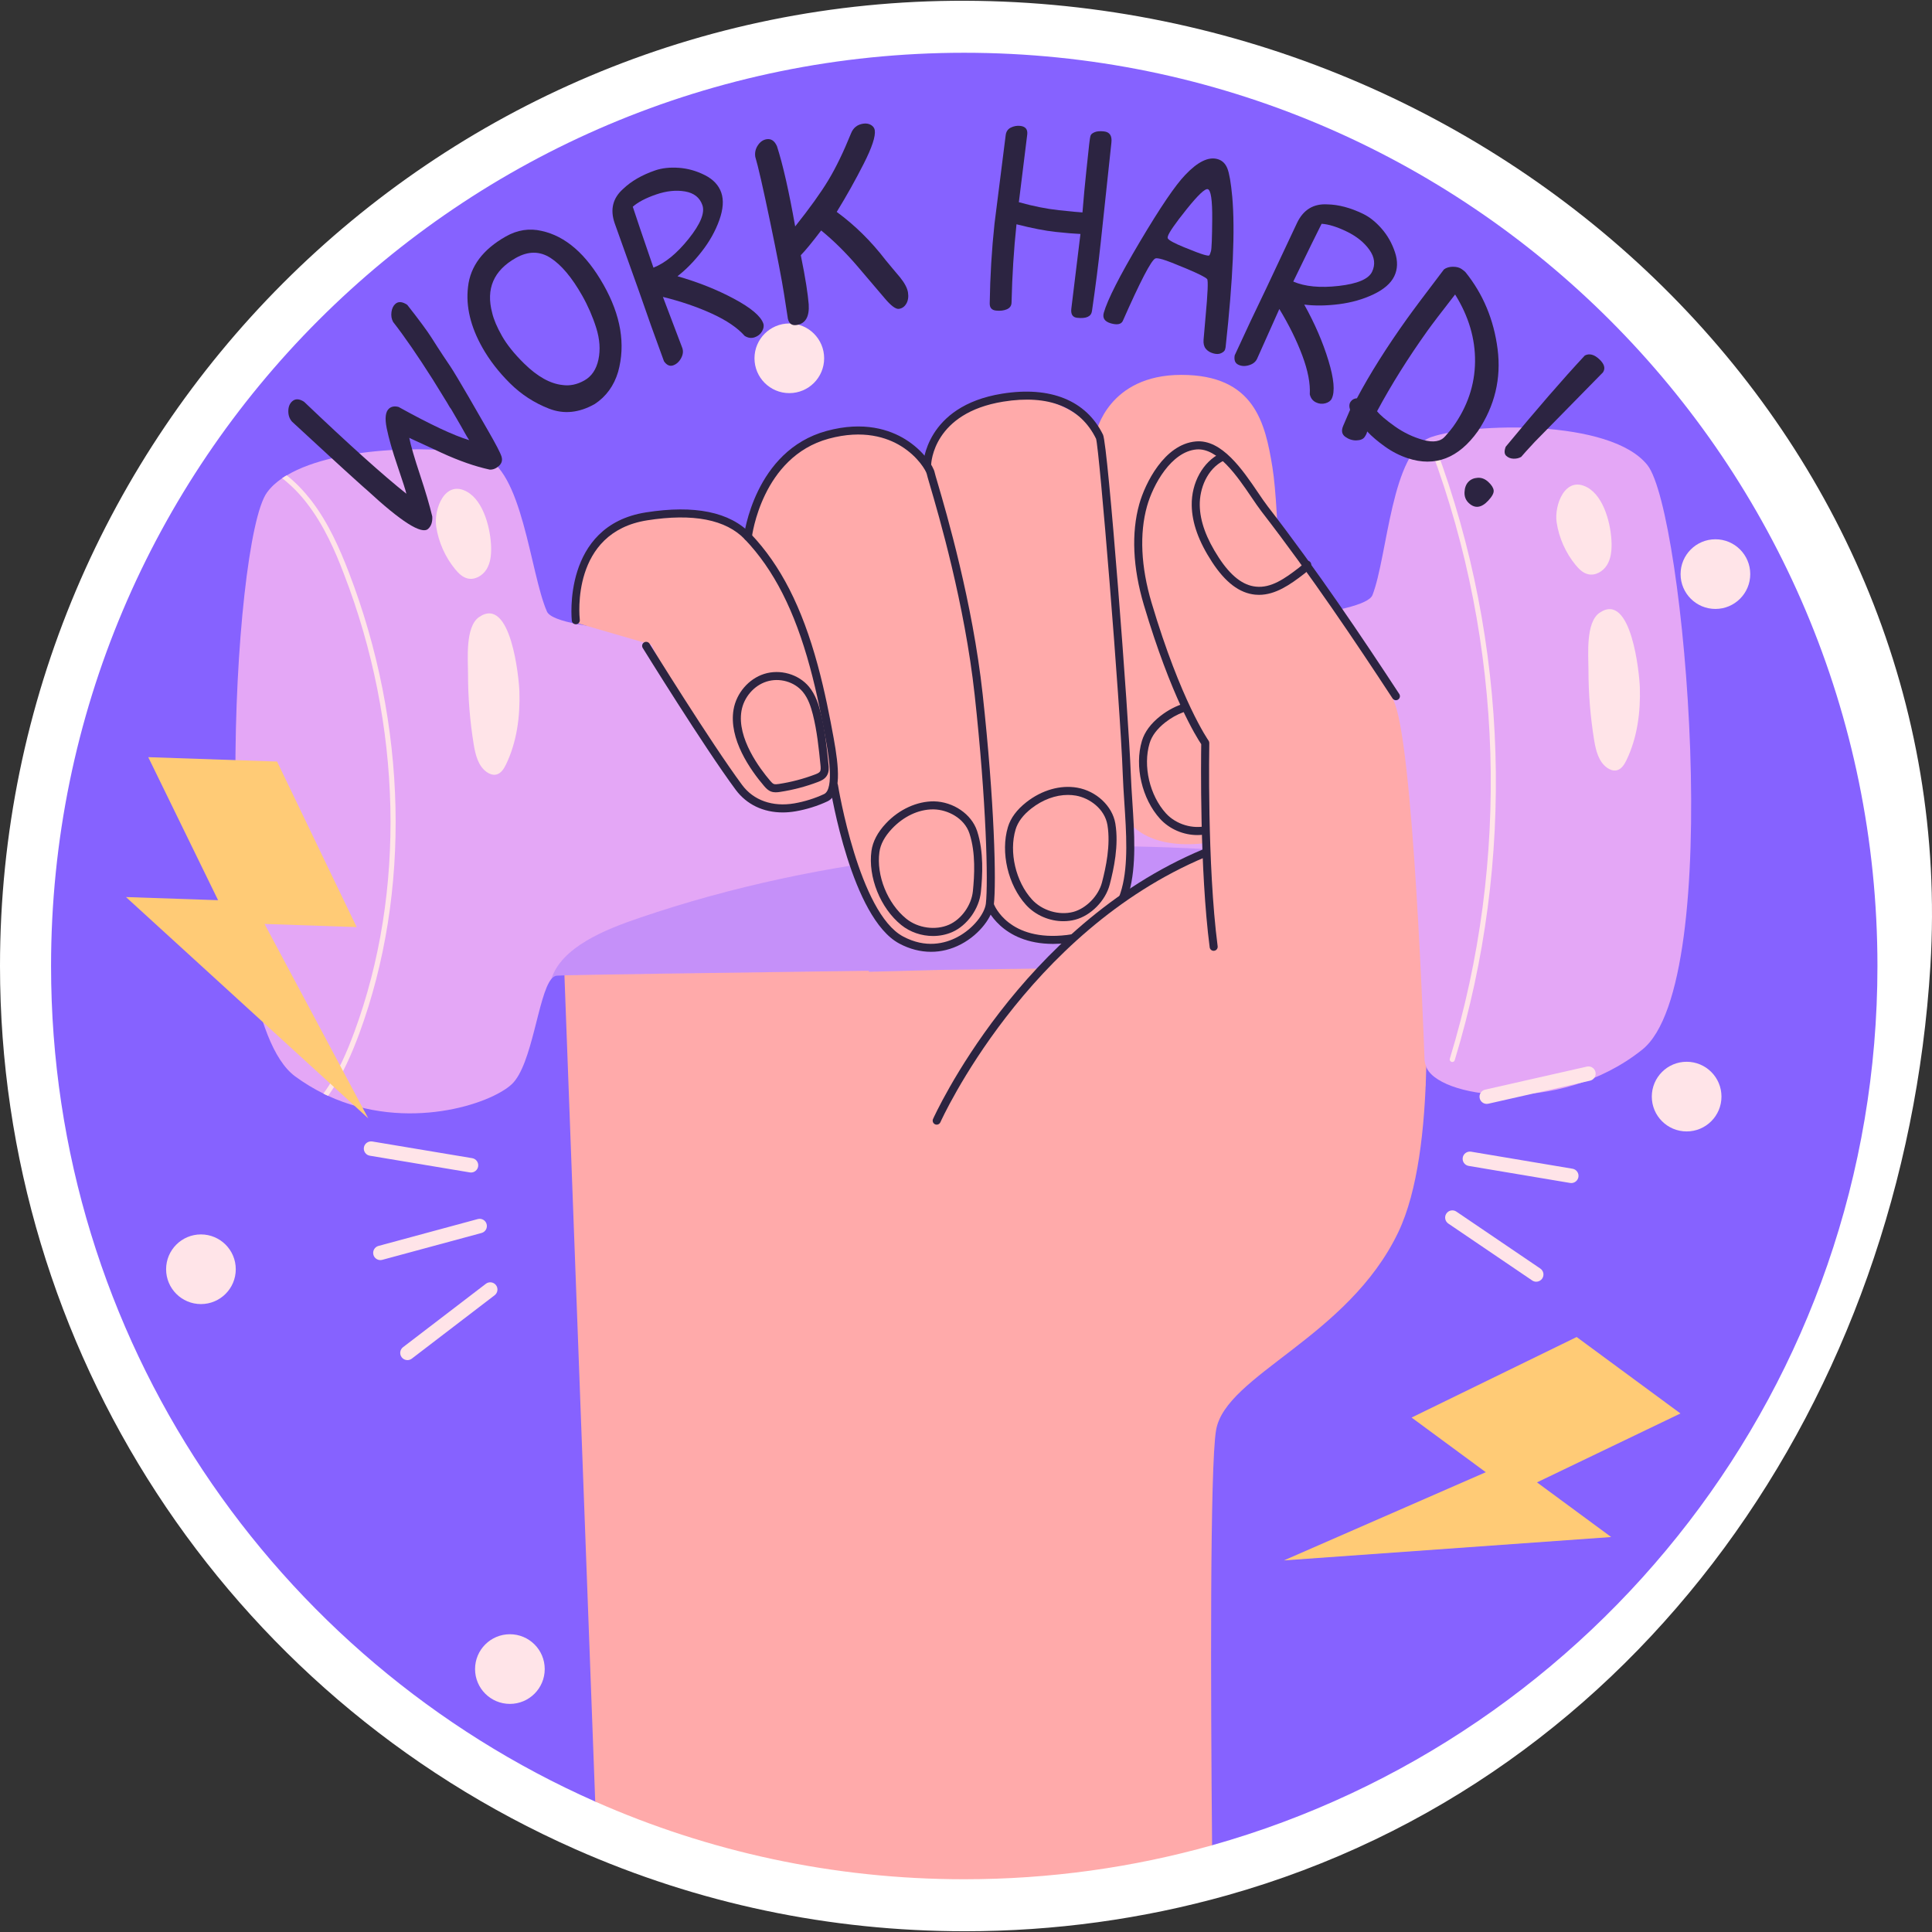 <?xml version="1.0" encoding="UTF-8"?>
<!-- Generator: Adobe Illustrator 25.2.3, SVG Export Plug-In . SVG Version: 6.00 Build 0)  -->
<svg xmlns="http://www.w3.org/2000/svg" xmlns:xlink="http://www.w3.org/1999/xlink" version="1.1" id="Capa_1" x="0px" y="0px" viewBox="0 0 512.405 512.405" style="enable-background:new 0 0 512.405 512.405;" xml:space="preserve" width="512" height="512">
<rect x="0" y="0" width="512.405" height="512.405" fill="#333333" stroke="none"/>
<g>
	<g>
		<path style="fill:#FFFFFF;" d="M255.977,512.203c-35.973,0-70.775-7.328-103.44-21.778C59.874,449.445,0,357.507,0,256.204    C0,115.045,114.831-0.228,255.977,0.203c143.52,0.439,264.562,116.433,256,256.001c-6.992,113.982-76.699,215.546-186.519,246.469    C302.956,508.998,279.581,512.203,255.977,512.203z"/>
	</g>
	<g>
		<g>
			<path style="fill:#8662FF;" d="M497.936,256.204c0,110.958-74.64,204.524-176.466,233.195l-66.933,4.706l-96.672-16.292     c-85-37.591-144.325-122.686-144.325-221.609c0-133.777,108.433-242.21,242.186-242.21     C389.503,13.994,497.936,122.427,497.936,256.204z"/>
		</g>
		<g>
			<g>
				<circle style="fill:#FFE4E8;" cx="53.293" cy="336.63" r="9.238"/>
			</g>
			<g>
				<path style="fill:#FFE4E8;" d="M456.568,290.84c0,5.102-4.136,9.238-9.238,9.238s-9.238-4.136-9.238-9.238      s4.136-9.238,9.238-9.238S456.568,285.738,456.568,290.84z"/>
			</g>
			<g>
				<path style="fill:#FFE4E8;" d="M464.2,152.265c0,5.102-4.136,9.238-9.238,9.238c-5.102,0-9.238-4.136-9.238-9.238      c0-5.102,4.136-9.238,9.238-9.238C460.064,143.026,464.2,147.162,464.2,152.265z"/>
			</g>
			<g>
				<path style="fill:#FFE4E8;" d="M144.472,442.671c0,5.102-4.136,9.238-9.238,9.238c-5.102,0-9.238-4.136-9.238-9.238      s4.136-9.238,9.238-9.238C140.336,433.432,144.472,437.569,144.472,442.671z"/>
			</g>
			<g>
				<path style="fill:#FFE4E8;" d="M218.58,95.027c0,5.102-4.136,9.238-9.238,9.238c-5.102,0-9.238-4.136-9.238-9.238      c0-5.102,4.136-9.238,9.238-9.238C214.444,85.789,218.58,89.925,218.58,95.027z"/>
			</g>
		</g>
		<g>
			<g>
				<path style="fill:#FFAAAA;" d="M378.271,282.917c-0.354,16.33-2.218,32.99-7.41,43.869      c-13.356,27.987-45.78,37.851-48.329,52.482c-1.652,9.51-1.44,69.473-1.062,110.132c-20.908,5.876-42.948,9.014-65.744,9.014      c-34.83,0-67.938-7.363-97.861-20.601L149.7,258.682l-0.165-4.507l-0.637-17.368l46.252-0.92l33.014-0.637l0.543-0.024      l4.601-0.071l25.934-0.519l3.021-0.047v-0.024h0.496l6.961-0.141l23.669-0.449l5.64-0.118l0.542-0.024l5.168-0.094l0.755-0.024      l14.843-0.283l33.25-0.661l21.804-0.425h0.236C375.628,232.346,378.837,257.219,378.271,282.917z"/>
			</g>
			<g>
				<g>
					<g>
						<g>
							<path style="fill:#E4A7F6;" d="M435.581,278.366c-22.264,17.842-54.887,12.747-57.414,4.306         c-2.187-7.397-6.96-23.368-11.21-27.377c-0.592-0.573-1.2-0.875-1.77-0.907c-2.66-0.086-45.967,1.012-82.772,1.963         l-0.01,0.434c0,0-13.819,0.188-32.623,0.436c-11.673,0.294-19.337,0.512-19.337,0.512l-0.011-0.271         c-36.824,0.492-80.149,1.102-82.771,1.285c-0.513,0.047-1.016,0.365-1.455,0.925c-3.518,4.312-5.023,22.671-10.433,27.843         c-5.593,5.316-27.914,12.722-48.757,3.127c-0.193-0.074-0.414-0.173-0.607-0.275c-0.221-0.1-0.414-0.201-0.636-0.328         c-2.543-1.256-5.07-2.784-7.526-4.585c-22.921-16.969-16.754-142.08-7.439-154.833c1.029-1.423,2.39-2.669,4.027-3.791         c0.184-0.142,0.397-0.259,0.608-0.403c0.185-0.116,0.397-0.26,0.61-0.349c13.695-8.208,42.469-7.951,51.742-5.142         c10.781,3.238,12.789,31.029,17.255,41.237c2.443,5.625,43.965,6.739,80.883,6.596l-0.001-0.027         c0,0,134.011-0.552,138.078-10.931c4.039-10.405,4.957-38.229,15.603-41.899c10.646-3.67,47.52-4.949,57.332,7.463         C446.73,135.765,457.818,260.526,435.581,278.366z"/>
						</g>
					</g>
					<g>
						<g>
							<path style="fill:#FFE4E8;" d="M95.29,274.109c-1.888,5.089-4.417,11.152-8.272,16.535c-0.193-0.074-0.414-0.173-0.607-0.275         c-0.221-0.1-0.414-0.201-0.636-0.328c3.859-5.302,6.361-11.337,8.224-16.398c13.676-37.107,12.676-81.392-2.798-121.452         c-2.296-6.01-5.277-12.915-9.872-18.808c-1.942-2.527-4.143-4.718-6.492-6.551c0.184-0.142,0.397-0.259,0.608-0.403         c0.185-0.116,0.397-0.26,0.61-0.349c2.294,1.808,4.413,4.002,6.353,6.475c4.682,6.025,7.722,13.063,10.075,19.152         C108.05,192.089,109.062,236.7,95.29,274.109z"/>
						</g>
					</g>
					<g>
						<g>
							<path style="fill:#FFE4E8;" d="M385.2,281.662c-0.074,0.003-0.148-0.006-0.224-0.028c-0.359-0.109-0.559-0.488-0.451-0.845         c16.034-52.642,14.266-110.022-4.977-161.573c-0.13-0.35,0.048-0.741,0.397-0.871c0.355-0.138,0.743,0.049,0.871,0.398         c19.347,51.828,21.124,109.517,5.006,162.44C385.735,281.467,385.48,281.651,385.2,281.662z"/>
						</g>
					</g>
				</g>
				<g>
					<g>
						<path style="fill:#FFE4E8;" d="M115.69,139.661c0.624,4.13,2.383,8.083,5.031,11.312c0.885,1.078,1.944,2.123,3.301,2.447        c1.932,0.461,3.977-0.737,5.018-2.428c1.041-1.692,1.257-3.763,1.218-5.749c-0.094-4.698-1.868-12.305-6.412-14.832        C117.954,127.133,115.003,135.117,115.69,139.661z"/>
					</g>
					<g>
						<path style="fill:#FFE4E8;" d="M125.626,197.351c0.45,2.77,1.172,5.8,3.466,7.417c0.725,0.511,1.631,0.85,2.499,0.665        c1.263-0.268,2.046-1.511,2.607-2.673c2.878-5.956,3.771-12.715,3.559-19.327c-0.115-3.578-2.229-25.548-10.671-19.793        c-3.754,2.559-2.953,11.268-2.955,15.07C124.126,184.951,124.626,191.191,125.626,197.351z"/>
					</g>
				</g>
				<g style="opacity:0.33;">
					<path style="fill:#8662FF;" d="M366.957,255.296c-0.592-0.573-1.2-0.875-1.77-0.907c-2.66-0.086-45.967,1.012-82.772,1.963       l-0.01,0.434c0,0-13.819,0.188-32.623,0.436c-11.673,0.294-19.337,0.512-19.337,0.512l-0.011-0.271       c-36.824,0.492-80.149,1.102-82.771,1.285c-0.513,0.047-1.016,0.365-1.455,0.925c2.757-8.539,14.288-13.138,23.278-16.201       c49.6-16.932,102.831-21.427,155.126-17.969c13.509,0.909,28.702,3.269,36.536,14.322       C364.334,244.365,365.85,249.863,366.957,255.296z"/>
				</g>
			</g>
			<g>
				<path style="fill:#FFAAAA;" d="M153.036,165.249c0,0-1.908-25.757,18.444-28.301c20.352-2.544,26.711,6.042,26.711,6.042      s3.18-23.849,21.305-27.666c18.126-3.816,26.393,7.95,26.393,7.95s2.862-15.9,20.034-17.808s24.803,9.222,24.803,9.222      s3.18-15.264,22.577-15.264c19.398,0,22.259,12.72,24.167,24.486c1.908,11.766,2.226,45.791,2.226,61.691      c0,15.9-6.36,36.887-21.306,38.159c-14.946,1.272-19.08-6.042-19.08-6.042s5.724,34.343-16.218,32.753      c-21.942-1.59-20.828-16.059-20.828-16.059s1.431,17.967-17.649,16.377c-19.08-1.59-22.895-41.339-22.895-41.339      s-14.628,11.766-25.758-0.636c-11.13-12.402-23.213-37.841-23.213-37.841L153.036,165.249z"/>
			</g>
			<g>
				<g>
					<path style="fill:#2C2441;" d="M317.564,221.476c-3.678,0-7.398-1.568-9.906-4.325c-4.784-5.261-6.805-13.936-4.806-20.629       c0.722-2.41,2.373-4.639,4.909-6.623c4.107-3.21,9.021-4.614,13.477-3.834c5.065,0.881,9.313,4.861,10.102,9.466       c0.001,0.002,0.018,0.106,0.018,0.111c0.933,5.691-0.407,11.913-1.495,16.096c-1.121,4.306-4.966,8.231-9.147,9.336       C319.689,221.345,318.627,221.476,317.564,221.476z M318.774,187.987c-3.277,0-6.714,1.256-9.701,3.592       c-2.182,1.707-3.588,3.575-4.18,5.555c-1.8,6.025,0.025,13.839,4.341,18.585c2.671,2.935,7.168,4.281,10.937,3.296       c3.483-0.92,6.69-4.207,7.628-7.812c1.041-3.996,2.322-9.921,1.456-15.217l1.051-0.171l-1.059,0.13       c-0.735-4.295-4.767-7.151-8.375-7.777C320.185,188.045,319.483,187.987,318.774,187.987z"/>
				</g>
				<g>
					<path style="fill:#2C2441;" d="M282.025,244.321c-3.678,0-7.397-1.568-9.904-4.325c-4.784-5.261-6.805-13.936-4.805-20.629       c0.72-2.412,2.372-4.639,4.909-6.621c4.105-3.212,9.016-4.611,13.476-3.837c5.065,0.881,9.314,4.864,10.102,9.468       c0.001,0.002,0.018,0.104,0.018,0.106c0.934,5.694-0.406,11.915-1.494,16.101c-1.121,4.304-4.968,8.229-9.148,9.334       C284.153,244.189,283.09,244.321,282.025,244.321z M283.238,210.831c-3.277,0-6.715,1.256-9.7,3.594       c-2.182,1.704-3.587,3.573-4.179,5.553c-1.8,6.025,0.024,13.839,4.34,18.585c2.67,2.939,7.168,4.283,10.936,3.296       c3.426-0.907,6.707-4.262,7.63-7.81c1.039-3.996,2.322-9.921,1.455-15.215c-0.002-0.016-0.007-0.044-0.008-0.044       c-0.735-4.297-4.767-7.153-8.375-7.78C284.648,210.889,283.947,210.831,283.238,210.831z"/>
				</g>
				<g>
					<path style="fill:#2C2441;" d="M279.309,250.341c-13.848,0-17.681-9.72-17.721-9.829c-0.207-0.548,0.069-1.159,0.619-1.369       c0.548-0.208,1.162,0.067,1.374,0.615c0.158,0.414,4.046,10.072,19.389,8.224c17.402-2.077,16.294-18.931,15.224-35.229       c-0.17-2.581-0.337-5.123-0.423-7.558c-0.673-18.827-6.21-86.163-7.073-88.829c-4.126-8.423-12.604-11.781-24.604-9.847       c-18.549,2.993-19.122,16.219-19.138,16.781c-0.016,0.587-0.48,0.957-1.091,1.038c-0.586-0.014-1.051-0.5-1.038-1.087       c0.003-0.155,0.572-15.553,20.928-18.837c12.829-2.074,22.345,1.795,26.787,10.879c1.317,2.639,6.832,75.027,7.36,89.828       c0.087,2.412,0.252,4.933,0.42,7.491c1.082,16.485,2.309,35.171-17.099,37.488       C281.836,250.264,280.532,250.341,279.309,250.341z"/>
				</g>
				<g>
					<g>
						<path style="fill:#2C2441;" d="M207.585,215.475c-5.14,0-9.573-2.107-12.476-6.027c-8.41-11.353-24.481-37.336-24.643-37.597        c-0.31-0.499-0.154-1.156,0.347-1.466c0.498-0.31,1.156-0.153,1.466,0.347c0.161,0.259,16.186,26.168,24.542,37.449        c3.035,4.096,8.069,5.874,13.835,4.894c2.71-0.467,5.439-1.318,7.892-2.465c2.849-1.334,1.05-11.226,0.459-14.477        c-0.967-5.317-2.317-12.306-4.189-19.186c-4.094-15.051-9.572-25.816-17.24-33.878c-5.022-5.284-13.751-6.984-25.933-5.067        c-20.243,3.189-17.975,25.439-17.869,26.385c0.066,0.585-0.355,1.112-0.939,1.179c-0.605,0.053-1.112-0.356-1.179-0.939        c-0.028-0.252-2.615-25.222,19.655-28.73c12.919-2.033,22.277-0.116,27.81,5.701c7.92,8.33,13.56,19.385,17.751,34.789        c1.893,6.959,3.255,14.005,4.231,19.366c1.393,7.664,2.158,15.002-1.652,16.785c-2.622,1.228-5.54,2.139-8.435,2.636        C209.847,215.376,208.699,215.475,207.585,215.475z"/>
					</g>
					<g>
						<path style="fill:#2C2441;" d="M205.742,210.137c-0.419,0-0.851-0.055-1.275-0.22c-0.783-0.301-1.318-0.874-1.8-1.436        c-3.611-4.216-9.464-12.461-8.11-20.31l0,0c0.748-4.334,3.996-8.122,8.083-9.426c4.241-1.351,9.144,0.044,11.924,3.395        c1.73,2.084,2.558,4.741,3.085,6.822c1.148,4.523,1.622,9.202,2.08,13.728c0.084,0.819,0.212,2.061-0.471,3.101        c-0.577,0.883-1.506,1.293-2.331,1.605c-3.233,1.228-6.608,2.114-10.031,2.634        C206.534,210.087,206.145,210.137,205.742,210.137z M196.656,188.533c-1.251,7.253,4.918,15.398,7.628,18.561        c0.317,0.37,0.628,0.712,0.947,0.835c0.343,0.13,0.83,0.072,1.341-0.005c3.277-0.499,6.504-1.346,9.598-2.521        c0.535-0.204,1.077-0.43,1.304-0.777c0.247-0.379,0.204-1.029,0.133-1.721c-0.45-4.45-0.916-9.047-2.025-13.42        c-0.503-1.98-1.212-4.239-2.66-5.985c-2.24-2.701-6.198-3.825-9.637-2.724C199.936,181.844,197.272,184.962,196.656,188.533        L196.656,188.533z"/>
					</g>
				</g>
				<g>
					<path style="fill:#2C2441;" d="M246.932,252.44c-2.837,0-5.696-0.733-8.433-2.197c-12.617-6.741-18.129-40.259-18.358-41.683       c-0.094-0.581,0.302-1.129,0.883-1.221c0.575-0.109,1.126,0.301,1.221,0.883c0.054,0.338,5.569,33.897,17.257,40.143       c6.027,3.222,11.132,1.882,14.354,0.197c4.389-2.299,7.32-6.341,7.617-8.92c0.639-5.534,0.138-26.938-2.968-55.305       c-2.657-24.267-9.585-47.872-11.862-55.629c-0.473-1.612-0.774-2.646-0.844-2.997c-0.153-0.768-2.246-4.565-6.815-7.389       c-3.688-2.283-10.014-4.47-19.207-1.968c-17.723,4.833-20.341,25.888-20.365,26.098c-0.067,0.585-0.59,1.008-1.181,0.939       c-0.584-0.067-1.004-0.594-0.938-1.179c0.027-0.227,2.792-22.696,21.924-27.916c9.928-2.706,16.838-0.291,20.888,2.213       c4.862,3.006,7.469,7.204,7.784,8.784c0.066,0.331,0.354,1.3,0.799,2.815c2.29,7.803,9.257,31.545,11.934,55.999       c3.158,28.846,3.637,49.983,2.968,55.781c-0.356,3.085-3.543,7.835-8.745,10.562C252.31,251.777,249.63,252.44,246.932,252.44z       "/>
				</g>
				<g>
					<path style="fill:#2C2441;" d="M247.451,248.245c-3.015,0-6.056-1.004-8.42-2.916c-5.533-4.466-8.856-12.731-7.902-19.651       c0.343-2.491,1.635-4.945,3.838-7.294c3.57-3.802,8.313-5.881,12.732-5.851c5.141,0.097,9.948,3.383,11.431,7.812       c0.001,0.002,0.034,0.102,0.035,0.104c1.792,5.486,1.419,11.836,0.983,16.138c-0.45,4.426-3.652,8.895-7.612,10.622       C250.941,247.905,249.2,248.245,247.451,248.245z M247.435,214.663c-3.853,0-7.818,1.878-10.915,5.178       c-1.895,2.024-2.998,4.084-3.281,6.129c-0.859,6.228,2.14,13.672,7.13,17.701c3.087,2.495,7.744,3.148,11.312,1.587       c3.3-1.441,5.968-5.178,6.345-8.887c0.417-4.105,0.778-10.157-0.888-15.259l0,0c-0.011-0.035-0.031-0.095-0.033-0.102       c-1.363-4.068-5.785-6.274-9.446-6.344C247.584,214.663,247.509,214.663,247.435,214.663z"/>
				</g>
			</g>
			<g>
				<path style="fill:#FFAAAA;" d="M378.069,288.101c0,0-2.573-81.893-7.632-99.948c-3.971-14.171-34.327-51.216-47.205-66.501      c-3.941-4.677-11.032-5.104-15.364-0.794c-22.044,21.928,11.479,76.351,11.479,76.351l0.057,29.075      c-23.112,10.992-54.976,33.148-69.168,66.694l76.423-35.049L378.069,288.101z"/>
			</g>
			<g>
				<g>
					<path style="fill:#2C2441;" d="M321.889,252.175c-0.527,0-0.985-0.391-1.056-0.927c-2.68-20.553-2.298-50.34-2.241-53.876       c-1.267-1.883-7.943-12.479-15.213-36.908c-2.939-9.875-3.363-19.128-1.223-26.757c1.518-5.423,6.603-15.876,14.977-16.626       c6.884-0.659,12.449,7.553,16.49,13.515c0.967,1.427,1.855,2.738,2.662,3.781c13.158,17.021,24.991,34.669,34.831,49.685       c0.323,0.493,0.185,1.154-0.308,1.475c-0.494,0.324-1.154,0.185-1.475-0.305c-9.817-14.984-21.621-32.59-34.734-49.551       c-0.83-1.073-1.745-2.424-2.74-3.89c-3.745-5.527-8.917-13.066-14.536-12.588c-6.692,0.599-11.509,9.343-13.115,15.076       c-2.029,7.243-1.61,16.087,1.214,25.578c7.789,26.168,15.036,36.468,15.109,36.568c0.134,0.187,0.203,0.414,0.199,0.643       c-0.006,0.321-0.601,32.292,2.218,53.901c0.076,0.585-0.335,1.119-0.919,1.196       C321.982,252.172,321.936,252.175,321.889,252.175z"/>
				</g>
				<g>
					<path style="fill:#2C2441;" d="M333.92,157.765c-0.336,0-0.674-0.016-1.015-0.049c-4.163-0.405-7.908-3.24-11.45-8.67       c-3.541-5.423-5.302-10.326-5.385-14.991c-0.11-6.029,2.983-11.605,7.695-13.869c0.526-0.259,1.167-0.032,1.422,0.497       c0.254,0.532,0.031,1.168-0.499,1.422c-4.591,2.209-6.566,7.574-6.488,11.912c0.076,4.251,1.725,8.786,5.04,13.862       c3.165,4.852,6.393,7.375,9.87,7.713c4.01,0.421,7.673-2.151,11.385-5.021c0.479-0.368,1.02-0.784,1.246-1.26       c0.254-0.532,0.889-0.749,1.42-0.504c0.532,0.252,0.757,0.888,0.504,1.42c-0.446,0.937-1.235,1.545-1.87,2.033       C342.174,155.059,338.284,157.765,333.92,157.765z"/>
				</g>
			</g>
			<g>
				<g>
					<path style="fill:#FFE4E8;" d="M412.852,138.535c0.624,4.13,2.383,8.083,5.032,11.312c0.885,1.079,1.944,2.123,3.301,2.447       c1.932,0.461,3.977-0.737,5.018-2.428c1.041-1.692,1.258-3.763,1.218-5.749c-0.094-4.698-1.868-12.306-6.412-14.832       C415.116,126.007,412.165,133.991,412.852,138.535z"/>
				</g>
				<g>
					<path style="fill:#FFE4E8;" d="M422.788,196.225c0.45,2.77,1.172,5.8,3.466,7.417c0.725,0.511,1.631,0.85,2.499,0.666       c1.263-0.268,2.046-1.511,2.607-2.673c2.878-5.956,3.771-12.716,3.559-19.327c-0.114-3.578-2.229-25.548-10.671-19.793       c-3.754,2.559-2.953,11.268-2.955,15.071C421.288,183.825,421.788,190.065,422.788,196.225z"/>
				</g>
			</g>
			<g>
				<polygon style="fill:#FFAAAA;" points="250.236,292.977 316.802,343.431 340.546,350.215 377.857,287.147 373.193,236.586           "/>
			</g>
			<g>
				<path style="fill:#2C2441;" d="M248.432,298.282c-0.143,0-0.29-0.03-0.43-0.092c-0.538-0.238-0.782-0.867-0.544-1.404      c0.226-0.511,23.107-51.228,71.534-71.487c0.547-0.222,1.168,0.028,1.395,0.571c0.228,0.544-0.029,1.168-0.571,1.395      c-47.628,19.926-70.186,69.879-70.408,70.381C249.232,298.046,248.842,298.282,248.432,298.282z"/>
			</g>
		</g>
		<g>
			<polygon style="fill:#FFCB76;" points="418.161,354.606 445.688,374.881 407.636,393.156 427.316,407.651 340.521,413.85      394.061,390.458 374.381,375.964    "/>
		</g>
		<g>
			<polygon style="fill:#FFCB76;" points="73.486,201.978 39.319,200.816 57.84,238.749 33.413,237.918 97.663,296.6 70.163,245.05      94.591,245.881    "/>
		</g>
		<g>
			<g>
				<g>
					<path style="fill:#FFE4E8;" d="M394.31,292.773c-0.873,0-1.662-0.601-1.863-1.489c-0.234-1.031,0.413-2.056,1.443-2.29       l26.978-6.108c1.031-0.236,2.054,0.414,2.287,1.443c0.234,1.031-0.413,2.056-1.443,2.29l-26.978,6.108       C394.592,292.759,394.45,292.773,394.31,292.773z"/>
				</g>
				<g>
					<path style="fill:#FFE4E8;" d="M416.741,313.767c-0.105,0-0.212-0.009-0.319-0.025l-26.905-4.519       c-1.042-0.176-1.745-1.163-1.569-2.204c0.175-1.041,1.154-1.73,2.203-1.57l26.906,4.519c1.042,0.176,1.745,1.163,1.569,2.204       C418.468,313.106,417.658,313.767,416.741,313.767z"/>
				</g>
				<g>
					<path style="fill:#FFE4E8;" d="M407.441,339.937c-0.369,0-0.742-0.106-1.072-0.331l-22.251-15.097       c-0.874-0.592-1.102-1.781-0.509-2.655c0.594-0.874,1.78-1.108,2.657-0.509l22.251,15.097c0.874,0.592,1.102,1.781,0.509,2.655       C408.657,339.644,408.054,339.937,407.441,339.937z"/>
				</g>
			</g>
			<g>
				<g>
					<path style="fill:#FFE4E8;" d="M108.06,360.731c-0.575,0-1.144-0.259-1.521-0.749c-0.642-0.84-0.482-2.04,0.357-2.683       l21.966-16.813c0.839-0.643,2.037-0.479,2.682,0.356c0.642,0.84,0.482,2.04-0.357,2.683l-21.966,16.813       C108.874,360.603,108.466,360.731,108.06,360.731z"/>
				</g>
				<g>
					<path style="fill:#FFE4E8;" d="M100.881,334.202c-0.843,0-1.614-0.56-1.845-1.413c-0.275-1.02,0.327-2.07,1.347-2.345       l26.335-7.123c1.026-0.275,2.071,0.326,2.346,1.346c0.275,1.02-0.327,2.07-1.347,2.345l-26.335,7.123       C101.214,334.181,101.046,334.202,100.881,334.202z"/>
				</g>
				<g>
					<path style="fill:#FFE4E8;" d="M124.926,310.971c-0.105,0-0.21-0.009-0.318-0.025l-26.521-4.431       c-1.042-0.173-1.745-1.161-1.571-2.202c0.175-1.045,1.161-1.723,2.203-1.573l26.521,4.431c1.042,0.174,1.745,1.161,1.571,2.202       C126.654,310.31,125.844,310.971,124.926,310.971z"/>
				</g>
			</g>
		</g>
		<g>
			<path style="fill:#2C2441;" d="M104.857,80.601c0.791-0.705,1.837-0.624,3.143,0.238c3.152,4.001,5.305,6.92,6.464,8.751     c1.158,1.834,2.188,3.427,3.087,4.78c0.902,1.358,1.524,2.285,1.869,2.787c0.345,0.502,1.005,1.568,1.979,3.192     c0.974,1.628,1.93,3.254,2.869,4.875c0.939,1.626,1.498,2.595,1.674,2.907c0.177,0.317,1.324,2.31,3.444,5.983     c2.12,3.672,3.328,5.999,3.629,6.98c0.298,0.98,0.062,1.813-0.71,2.5c-0.771,0.682-1.583,1.001-2.435,0.951     c-3.838-0.83-8.084-2.313-12.737-4.44c-1.179-0.569-2.472-1.17-3.88-1.806c-1.405-0.634-2.456-1.117-3.15-1.443l-1.562-0.733     c0.414,2.054,1.362,5.321,2.847,9.794c1.484,4.475,2.568,8.157,3.254,11.052c0.091,1.466-0.278,2.567-1.104,3.305     c-1.731,1.538-7.144-1.903-16.242-10.319c-0.032-0.037-0.245-0.217-0.636-0.546c-0.391-0.326-1.052-0.918-1.982-1.776     c-0.93-0.856-1.97-1.799-3.123-2.831c-1.151-1.029-5.853-5.356-14.105-12.974c-0.668-0.752-0.997-1.691-0.984-2.812     c0.013-1.124,0.358-1.984,1.035-2.586c0.827-0.738,1.877-0.691,3.147,0.13c11.886,11.33,20.927,19.459,27.127,24.387     c-0.168-0.796-0.942-3.219-2.326-7.28c-1.383-4.054-2.344-7.412-2.883-10.065c-0.54-2.653-0.34-4.394,0.601-5.234     c0.639-0.567,1.487-0.712,2.54-0.437c8.358,4.628,14.602,7.567,18.737,8.807c-0.331-0.446-1.109-1.776-2.332-3.987l-2.477-4.267     c-0.2-0.224-0.438-0.587-0.711-1.085c-0.274-0.495-0.558-0.969-0.853-1.415c-0.294-0.444-0.555-0.867-0.781-1.274l-2.539-4.107     c-4.046-6.374-7.545-11.448-10.495-15.222c-0.42-0.775-0.564-1.637-0.436-2.595C103.946,81.829,104.293,81.1,104.857,80.601z"/>
			<path style="fill:#2C2441;" d="M134.158,62.713c3.067-1.737,6.231-2.225,9.493-1.471c6.339,1.385,11.81,6.145,16.408,14.269     c4.602,8.129,5.893,15.83,3.88,23.099c-1.095,3.686-3.158,6.533-6.188,8.538c-4.163,2.354-8.21,2.768-12.144,1.233     c-3.935-1.531-7.392-3.784-10.375-6.751c-2.982-2.969-5.403-6.096-7.263-9.382c-3.175-5.608-4.455-10.985-3.842-16.135     C124.725,70.626,128.069,66.158,134.158,62.713z M136.787,68.425c-5.872,3.326-7.953,8.177-6.251,14.558     c0.406,1.739,1.266,3.77,2.581,6.092c1.315,2.322,3.277,4.769,5.889,7.338c3.515,3.451,6.903,5.349,10.168,5.698     c1.953,0.285,3.895-0.123,5.821-1.212c1.928-1.092,3.17-2.937,3.723-5.537c0.552-2.597,0.357-5.393-0.584-8.39     c-0.945-2.993-2.184-5.849-3.722-8.566c-2.728-4.817-5.526-8.15-8.395-9.998C143.149,66.559,140.072,66.565,136.787,68.425z"/>
			<path style="fill:#2C2441;" d="M180.623,95.027c-0.525,0.953-1.227,1.58-2.107,1.882c-0.881,0.303-1.685-0.06-2.411-1.087     c-2.306-6.235-4.53-12.467-6.678-18.705l-6.407-17.921c-1.247-3.617-0.504-6.64,2.227-9.073c2.161-2.074,5.002-3.719,8.524-4.931     c1.81-0.622,3.9-0.851,6.275-0.682c2.373,0.169,4.673,0.816,6.896,1.94c2.224,1.124,3.676,2.674,4.356,4.648     c0.68,1.975,0.504,4.406-0.526,7.287c-1.031,2.886-2.58,5.654-4.647,8.309c-2.069,2.657-4.217,4.845-6.444,6.57     c5.493,1.573,10.491,3.564,14.995,5.978c4.506,2.417,7.094,4.602,7.766,6.552c0.214,0.62,0.105,1.309-0.326,2.07     c-0.431,0.761-1.085,1.293-1.967,1.596c-0.881,0.303-1.761,0.18-2.641-0.368c-1.917-2.162-4.817-4.133-8.704-5.911     c-3.885-1.776-8.214-3.252-12.986-4.433l5.147,13.561C181.262,93.17,181.147,94.074,180.623,95.027z M182.678,63.293     c3.105-3.89,4.312-6.848,3.615-8.874c-0.696-2.021-2.233-3.235-4.608-3.645c-2.376-0.405-4.934-0.136-7.67,0.805     c-2.739,0.944-4.801,2.026-6.19,3.249c0.789,2.442,2.617,7.833,5.482,16.161C176.448,69.75,179.572,67.185,182.678,63.293z"/>
			<path style="fill:#2C2441;" d="M207.962,78.085c-0.594-3.83-1.835-10.273-3.723-19.329c-1.888-9.054-3.196-14.776-3.922-17.158     c-0.169-1.096,0.055-2.111,0.674-3.048c0.619-0.937,1.4-1.478,2.346-1.626c1.195-0.183,2.105,0.439,2.735,1.869     c1.567,4.852,3.176,11.94,4.825,21.26c3.837-4.822,6.76-8.892,8.767-12.211c2.007-3.316,4.024-7.474,6.051-12.477     c0.586-1.466,1.652-2.32,3.195-2.558c0.794-0.125,1.488-0.014,2.076,0.328c0.587,0.342,0.928,0.809,1.021,1.406     c0.246,1.593-0.733,4.561-2.938,8.901c-2.205,4.341-4.589,8.596-7.153,12.761c4.828,3.531,9.158,7.803,12.99,12.81     c0.506,0.636,1.163,1.425,1.973,2.37c0.807,0.944,1.433,1.686,1.874,2.229c1.199,1.496,1.888,2.817,2.065,3.962     c0.178,1.143,0.036,2.121-0.423,2.93c-0.461,0.809-1.115,1.281-1.959,1.413c-0.848,0.13-2.113-0.807-3.799-2.812     c-1.686-2.005-4.1-4.84-7.242-8.506c-3.142-3.663-6.344-6.822-9.607-9.477c-2.37,3.12-4.171,5.31-5.401,6.57     c0.643,3.161,1.129,5.8,1.457,7.912c0.327,2.116,0.541,3.827,0.642,5.134c0.205,3.282-0.865,5.102-3.202,5.465     c-1.444,0.224-2.25-0.541-2.42-2.299L207.962,78.085z"/>
			<path style="fill:#2C2441;" d="M270.221,53.628c3.834,1.066,7.377,1.776,10.632,2.123c3.252,0.347,5.333,0.546,6.24,0.59     c0.305-3.813,0.646-7.474,1.021-10.978c0.375-3.501,0.629-5.881,0.763-7.132c0.133-1.251,0.267-2.033,0.402-2.35     c0.134-0.315,0.493-0.592,1.077-0.835c0.583-0.241,1.4-0.305,2.45-0.192c1.502,0.16,2.157,1.142,1.965,2.944l-2.841,26.579     c-0.589,5.509-1.361,11.552-2.318,18.131c-0.206,1.448-1.509,2.04-3.911,1.783c-1.203-0.127-1.725-0.916-1.57-2.37l2.427-19.866     c-1.613-0.067-3.808-0.252-6.586-0.55c-2.777-0.296-6.235-0.969-10.377-2.021c-0.705,6.607-1.145,13.55-1.314,20.821     c-0.036,0.805-0.451,1.383-1.248,1.728c-0.797,0.345-1.758,0.458-2.885,0.338c-1.125-0.12-1.678-0.761-1.655-1.924     c0.11-7.178,0.533-14.221,1.272-21.129l2.953-23.379c0.108-1.001,0.562-1.7,1.365-2.095c0.801-0.395,1.627-0.548,2.478-0.458     c1.401,0.15,2.031,0.902,1.886,2.253L270.221,53.628z"/>
			<path style="fill:#2C2441;" d="M322.935,42.199c1.208,0.347,2.071,1.173,2.588,2.472c0.517,1.302,0.948,3.809,1.295,7.523     c0.779,8.765,0.2,21.979-1.739,39.653c-0.008,0.208-0.063,0.49-0.168,0.853c-0.104,0.363-0.446,0.687-1.023,0.964     c-0.579,0.277-1.292,0.296-2.137,0.053c-0.848-0.245-1.502-0.655-1.963-1.233c-0.462-0.578-0.656-1.367-0.577-2.366     c0.077-0.999,0.246-2.953,0.509-5.865c0.605-6.478,0.748-9.894,0.432-10.247c-0.483-0.504-2.302-1.42-5.457-2.747     c-3.154-1.325-5.265-2.144-6.329-2.449c-1.064-0.308-1.722-0.388-1.969-0.254c-1.094,0.527-3.972,6.064-8.629,16.614     c-0.458,0.865-1.51,1.059-3.155,0.587c-1.644-0.474-2.265-1.411-1.862-2.817c1.001-3.483,4.195-9.764,9.585-18.85     c5.39-9.082,9.388-14.979,12.001-17.685C317.649,42.907,320.514,41.503,322.935,42.199z M320.327,50.171     c-0.725-0.208-2.601,1.57-5.621,5.338c-3.021,3.767-4.678,6.159-4.97,7.174c-0.069,0.243-0.072,0.426-0.001,0.55     c0.275,0.5,1.702,1.274,4.28,2.331c2.577,1.055,4.302,1.707,5.173,1.959c0.871,0.252,1.37,0.328,1.503,0.236     c0.131-0.092,0.29-0.467,0.479-1.119c0.187-0.652,0.299-3.501,0.337-8.548C321.544,53.048,321.149,50.407,320.327,50.171z"/>
			<path style="fill:#2C2441;" d="M331.229,96.87c-1.044,0.308-1.984,0.257-2.822-0.15c-0.839-0.407-1.153-1.23-0.942-2.47     c2.765-6.045,5.585-12.033,8.463-17.969l8.101-17.22c1.669-3.441,4.328-5.062,7.979-4.859c2.995,0.053,6.168,0.895,9.52,2.521     c1.721,0.835,3.365,2.148,4.928,3.941c1.563,1.795,2.737,3.874,3.521,6.242c0.782,2.364,0.718,4.489-0.194,6.367     c-0.912,1.88-2.75,3.481-5.514,4.796c-2.766,1.316-5.818,2.183-9.155,2.606c-3.34,0.425-6.406,0.46-9.202,0.111     c2.784,4.988,4.92,9.928,6.409,14.82c1.489,4.889,1.783,8.263,0.882,10.12c-0.286,0.59-0.85,1.001-1.69,1.235     c-0.842,0.236-1.681,0.15-2.518-0.254c-0.84-0.409-1.377-1.117-1.614-2.125c0.168-2.886-0.497-6.327-1.998-10.328     c-1.501-4.001-3.527-8.101-6.077-12.303l-5.919,13.242C332.991,96.008,332.271,96.568,331.229,96.87z M355.073,75.83     c4.946-0.567,7.886-1.811,8.82-3.737c0.933-1.922,0.702-3.869-0.695-5.832c-1.397-1.966-3.398-3.578-6.003-4.843     c-2.605-1.265-4.831-1.952-6.679-2.065c-1.166,2.29-3.67,7.398-7.515,15.324C346.102,76.013,350.126,76.399,355.073,75.83z"/>
			<path style="fill:#2C2441;" d="M358.069,108.693c-0.293-0.89-0.242-1.612,0.153-2.165c0.394-0.553,0.949-0.853,1.663-0.9     c3.401-6.415,7.806-13.413,13.216-20.999c1.637-2.294,4.926-6.688,9.868-13.18c0.642-0.469,1.442-0.703,2.399-0.701     c0.956,0.002,1.722,0.208,2.296,0.618c0.574,0.409,0.908,0.678,1.001,0.807c4.69,5.821,7.533,12.625,8.53,20.418     c0.997,7.791-0.741,15.039-5.214,21.741c-5.143,7.215-11.367,9.609-18.666,7.185c-2.101-0.696-4.105-1.723-6.009-3.083     c-1.907-1.36-3.475-2.694-4.704-4.006c-0.07,0.446-0.303,0.944-0.697,1.499c-0.396,0.553-1.112,0.844-2.155,0.874     c-1.041,0.03-2.024-0.285-2.944-0.941c-0.923-0.659-1.112-1.628-0.569-2.909L358.069,108.693z M378.553,87.779     c-5.116,7.172-9.559,14.267-13.329,21.288c0.778,0.988,2.337,2.315,4.673,3.982c2.336,1.665,4.858,2.877,7.565,3.633     c2.706,0.756,4.663,0.419,5.867-1.008c0.941-1.062,1.632-1.899,2.071-2.514c3.799-5.326,5.737-11.057,5.812-17.188     c0.074-6.131-1.688-12.088-5.29-17.872C382.266,82.789,379.81,86.017,378.553,87.779z"/>
			<path style="fill:#2C2441;" d="M388.42,130.559c0.046-1.159,0.38-2.072,0.998-2.736c0.615-0.664,1.44-1.031,2.47-1.103     c1.03-0.072,1.979,0.294,2.845,1.101c0.865,0.805,1.338,1.554,1.417,2.246c0.079,0.692-0.398,1.591-1.426,2.697     c-1.819,1.954-3.538,2.176-5.158,0.666C388.754,132.673,388.371,131.718,388.42,130.559z M425.137,98.76l-18.043,18.386     c-1.886,2.026-3.104,3.369-3.648,4.031c-0.595,0.342-1.275,0.5-2.041,0.474c-0.768-0.025-1.408-0.28-1.924-0.758     c-0.517-0.481-0.562-1.281-0.139-2.401c8.091-9.801,15.085-17.87,20.986-24.207c1.189-0.613,2.465-0.285,3.829,0.983     C425.52,96.537,425.846,97.701,425.137,98.76z"/>
		</g>
	</g>
</g>















</svg>

